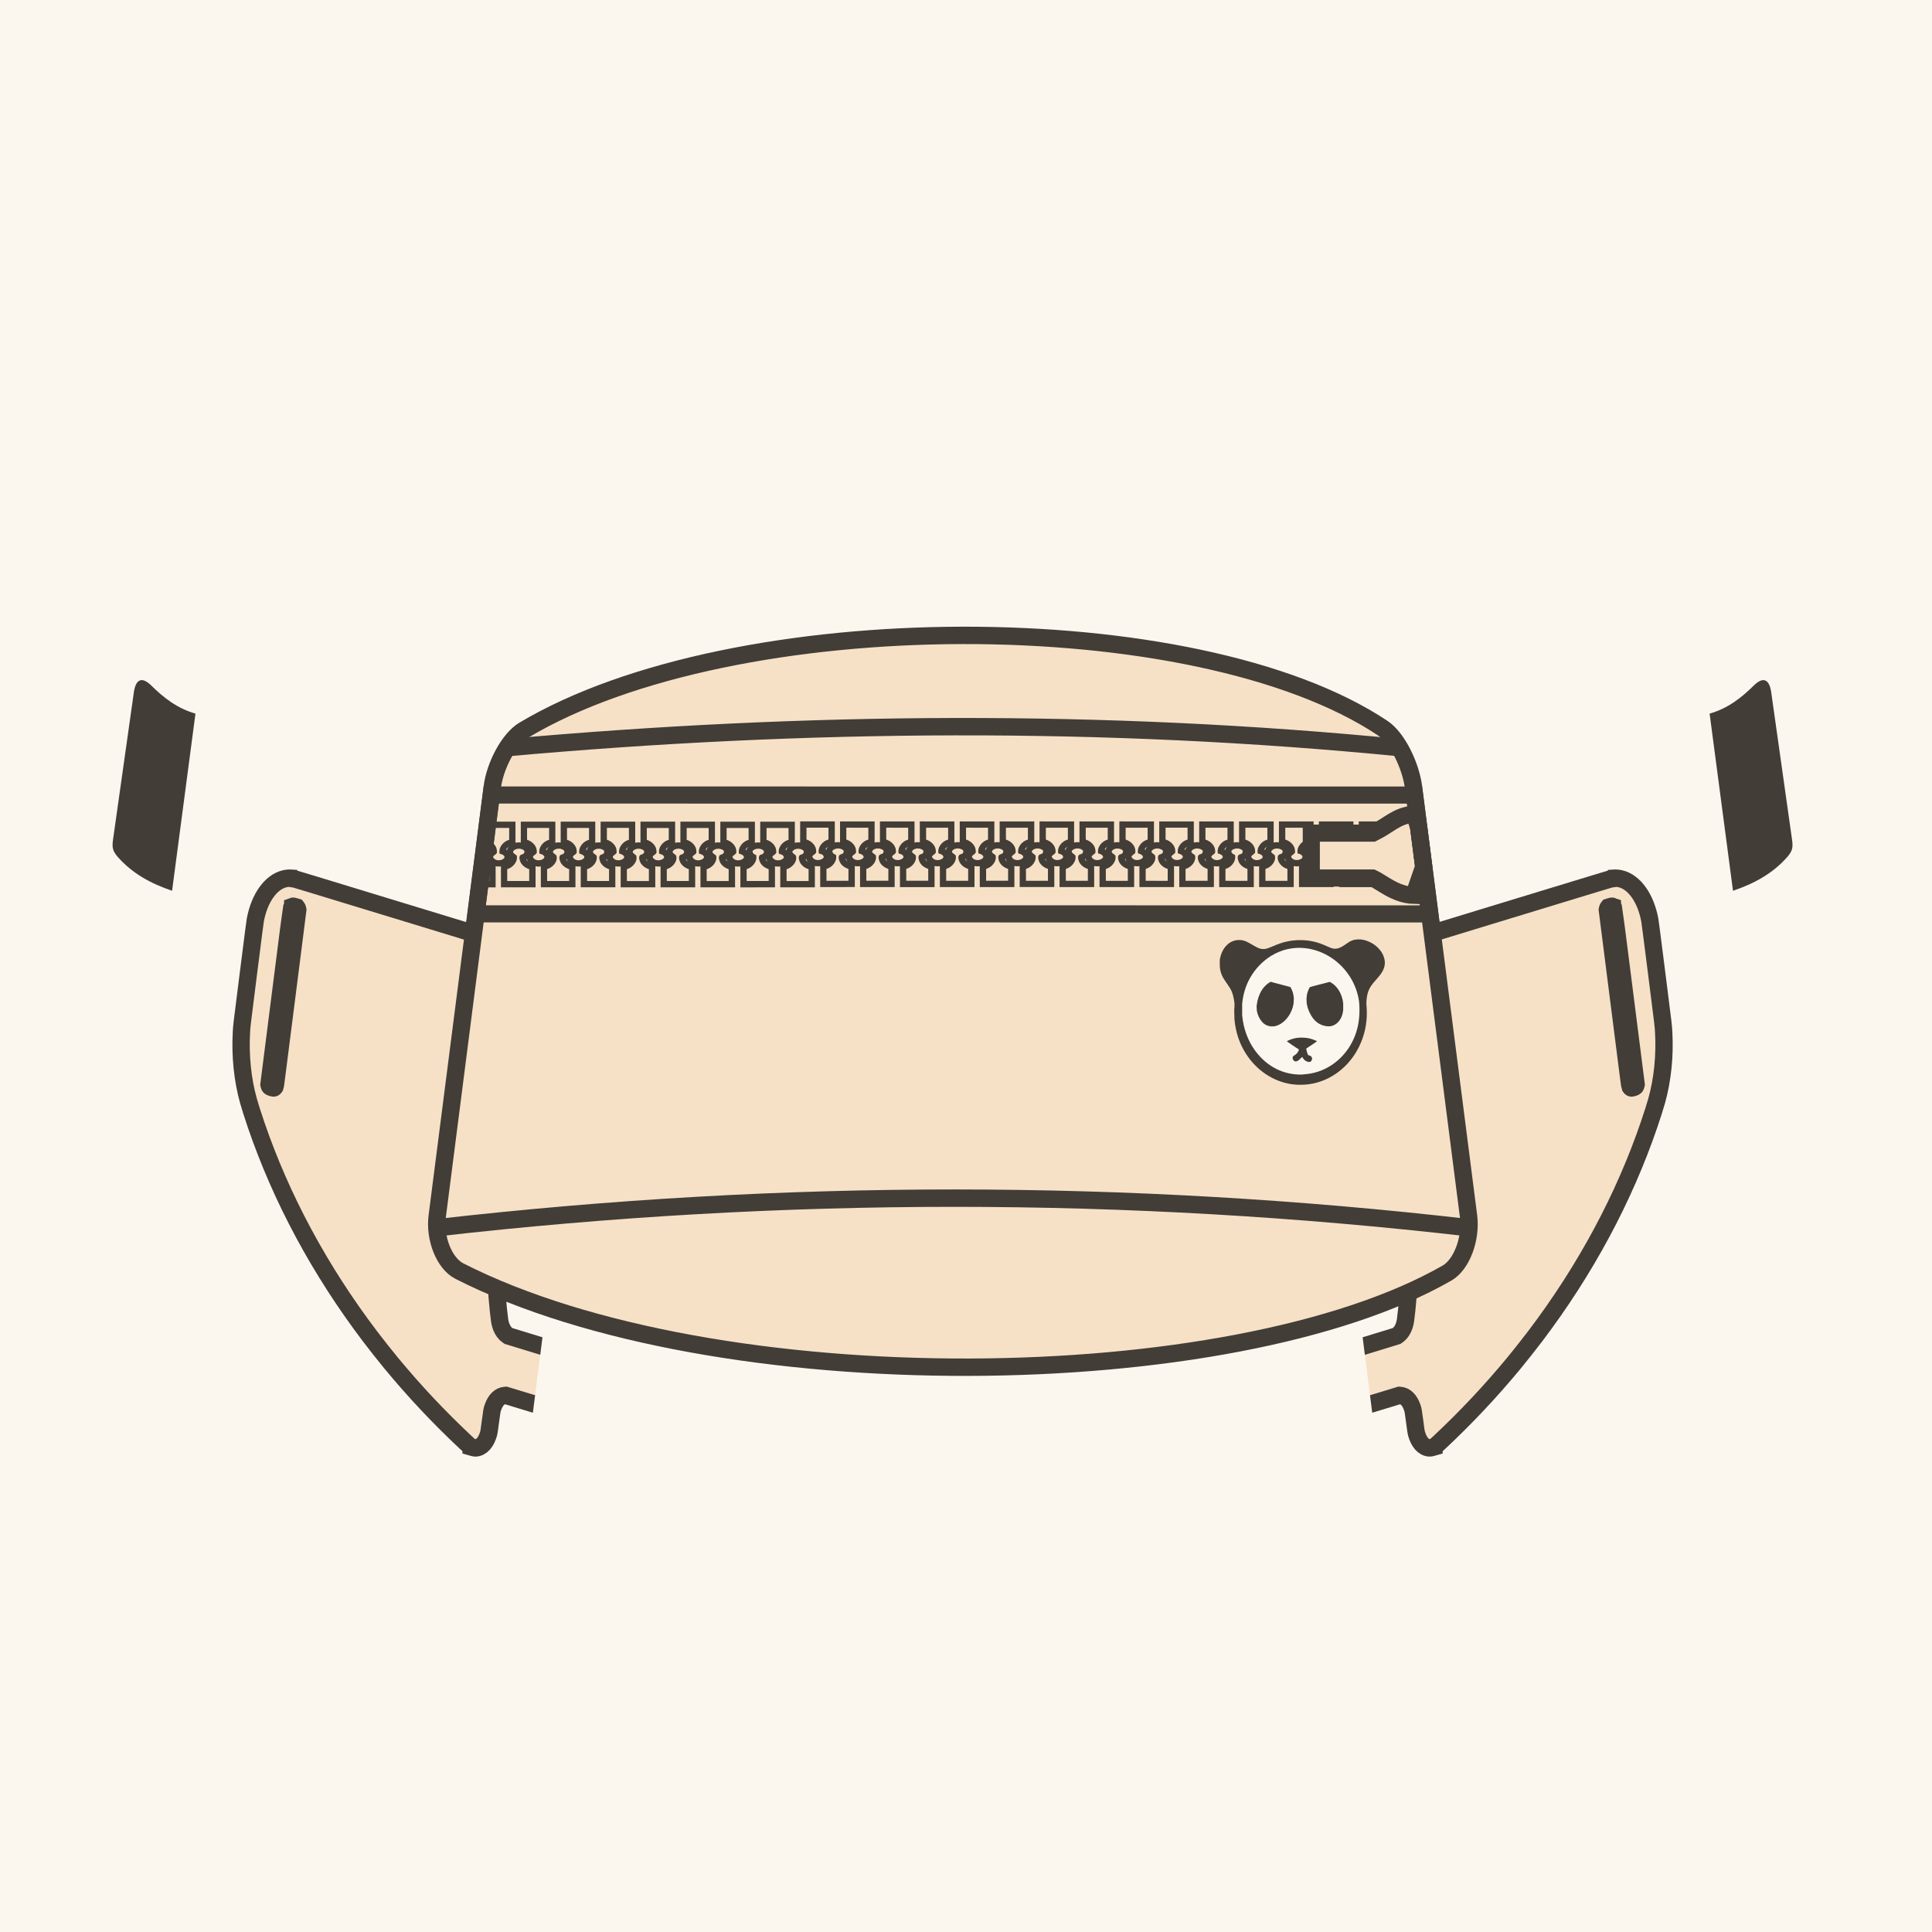 <svg xmlns="http://www.w3.org/2000/svg" id="svg5" version="1.1" viewBox="0 0 50.804 50.804" height="50.804mm" width="50.804mm">
  
  <defs id="defs2">
    
    <clipPath id="clipPath28215" clipPathUnits="userSpaceOnUse">
      <rect ry="1.88" y="1290.402" x="11951.774" height="333.587" width="335.052" id="rect28217" style="fill:none;stroke:#ff0000;stroke-width:0.381;stroke-linecap:round;stroke-dasharray:4.572, 4.572;stroke-opacity:0.403"></rect>
    </clipPath>
    <clipPath id="clipPath55431" clipPathUnits="userSpaceOnUse">
      <rect transform="scale(-1,1)" ry="1.88" y="1139.344" x="-12320.332" height="333.587" width="335.052" id="rect55433" style="fill:none;stroke:#ff0000;stroke-width:0.381;stroke-linecap:round;stroke-dasharray:4.572, 4.572;stroke-opacity:0.403"></rect>
    </clipPath>
    <clipPath id="clipPath12315" clipPathUnits="userSpaceOnUse">
      <path d="m 734.415,561.135 c -29.08,164.919 -58.163,329.837 -87.243,494.756 342.822,148.159 1123.453,140.117 1393.629,0 -29.08,-164.919 -58.159,-329.838 -87.239,-494.756 -231.05,-145.683 -945.116,-145.576 -1219.147,10e-4 z" style="font-variation-settings:normal;fill:#ffffff;fill-opacity:1;stroke:none;stroke-width:1.829;stroke-linecap:butt;stroke-linejoin:miter;stroke-miterlimit:4;stroke-dasharray:none;stroke-dashoffset:0;stroke-opacity:1;stop-color:#000000" id="path12317"></path>
    </clipPath>
    
    <clipPath id="clipPath7810" clipPathUnits="userSpaceOnUse">
      <path d="m -376.999,218.831 c -7.694,43.635 -15.389,87.269 -23.083,130.904 90.705,39.2 297.247,37.073 368.731,0 -7.694,-43.635 -15.388,-87.27 -23.082,-130.904 -61.132,-38.545 -250.062,-38.517 -322.566,0 z" style="font-variation-settings:normal;fill:none;fill-opacity:1;stroke:#000000;stroke-width:1.829;stroke-linecap:butt;stroke-linejoin:miter;stroke-miterlimit:4;stroke-dasharray:none;stroke-dashoffset:0;stroke-opacity:1;stop-color:#000000" id="path7812"></path>
    </clipPath>
    <clipPath id="clipPath28215-3" clipPathUnits="userSpaceOnUse">
      <rect ry="1.88" y="1290.402" x="11951.774" height="333.587" width="335.052" id="rect28217-6" style="fill:none;stroke:#ff0000;stroke-width:0.381;stroke-linecap:round;stroke-dasharray:4.572, 4.572;stroke-opacity:0.403"></rect>
    </clipPath>
    <clipPath id="clipPath47179" clipPathUnits="userSpaceOnUse">
      <rect ry="1.88" y="1290.402" x="11951.774" height="333.587" width="335.052" id="rect47177" style="fill:none;stroke:#ff0000;stroke-width:0.381;stroke-linecap:round;stroke-dasharray:4.572, 4.572;stroke-opacity:0.403"></rect>
    </clipPath>
  </defs>
  <g transform="translate(-1336.004,49.506)" id="layer1">
    <rect ry="0" y="-49.506" x="1336.004" height="50.804" width="50.804" id="rect28282" style="display:inline;fill:#fcf7ee;fill-opacity:1;stroke:none;stroke-width:1.016;stroke-linecap:round;stroke-miterlimit:4;stroke-dasharray:none;stroke-opacity:1"></rect>
    <g style="display:inline" clip-path="url(#clipPath28215-3)" transform="matrix(0.072,-0.022,0.015,0.118,490.015,81.091)" id="g28446">
      <g transform="translate(556.455,-98.289)" id="g28444">
        <path transform="matrix(-3.523,-0.67,-0.459,2.157,12448.07,1462.839)" d="m 259.146,67.955 c -0.276,-0.02 -0.477,-0.006 -0.711,0.045 -1.383,0.302 -2.533,1.889 -2.951,4.07 -0.036,0.192 -0.126,0.858 -0.705,5.318 -0.721,5.555 -0.67,5.14 -0.713,5.861 -0.136,2.309 0.1,4.678 0.672,6.758 0.147,0.536 0.434,1.444 0.756,2.393 2.497,7.357 6.329,14.514 11.305,21.109 0.58,0.769 1.537,1.985 2.107,2.678 2.322,2.82 4.702,5.366 7.369,7.885 0.387,0.366 0.438,0.407 0.586,0.492 v 0.004 c 0.014,0.004 0.101,0.035 0.193,0.059 0.129,0.036 0.187,0.048 0.254,0.045 0.585,-0.024 1.06,-0.547 1.309,-1.438 0.036,-0.125 0.041,-0.171 0.176,-1.162 0.157,-1.154 0.158,-1.152 0.262,-1.443 0.25,-0.703 0.677,-1.118 1.191,-1.154 l 0.084,-0.006 8.873,2.746 c 6.775,2.097 8.907,2.753 9.023,2.775 0.084,0.016 0.24,0.043 0.348,0.061 1.229,0.196 2.307,-0.022 2.984,-0.604 0.17,-0.146 0.376,-0.408 0.471,-0.604 0.046,-0.095 0.109,-0.273 0.135,-0.385 0.034,-0.14 0.059,-0.388 0.053,-0.539 -0.037,-1.107 -0.924,-2.324 -2.295,-3.146 -0.192,-0.115 -0.567,-0.316 -0.785,-0.422 -0.077,-0.037 -2.257,-0.721 -9.309,-2.916 l -9.207,-2.867 -0.088,-0.06 c -0.4,-0.275 -0.685,-0.802 -0.789,-1.461 -0.025,-0.155 -0.081,-0.628 -0.125,-1.057 -0.342,-3.327 -0.356,-6.66 -0.043,-10.021 0.127,-1.371 0.333,-2.883 0.578,-4.238 0.591,-3.266 1.538,-6.491 2.719,-9.26 0.116,-0.273 0.131,-0.304 0.225,-0.455 0.253,-0.409 0.586,-0.638 0.959,-0.662 l 0.086,-0.006 9.115,2.82 c 6.8,2.105 9.153,2.829 9.26,2.85 0.461,0.089 0.797,0.13 1.121,0.135 0.918,0.013 1.687,-0.219 2.213,-0.67 0.184,-0.157 0.378,-0.405 0.477,-0.607 0.094,-0.193 0.154,-0.411 0.178,-0.656 0.02,-0.205 0.015,-0.333 -0.019,-0.555 -0.162,-1.034 -1.019,-2.115 -2.27,-2.863 -0.146,-0.088 -0.518,-0.288 -0.682,-0.369 -0.046,-0.023 -0.159,-0.073 -0.252,-0.109 -0.109,-0.043 -3.31,-1.041 -8.971,-2.799 -6.122,-1.901 -8.824,-2.745 -8.881,-2.773 -0.165,-0.083 -0.312,-0.207 -0.443,-0.379 -0.29,-0.377 -0.471,-0.937 -0.498,-1.533 -0.01,-0.211 -0.002,-0.359 0.031,-0.682 0.035,-0.333 0.041,-0.51 0.025,-0.746 -0.022,-0.336 -0.088,-0.641 -0.199,-0.926 -0.176,-0.452 -0.419,-0.768 -0.723,-0.939 -0.08,-0.043 -1.326,-0.433 -12.23,-3.814 -11.48,-3.56 -12.148,-3.768 -12.248,-3.775 z m 0.07,2.785 c 0.033,-0.012 0.061,-0.008 0.215,0.039 l 0.176,0.055 0.041,0.053 c 0.033,0.043 0.043,0.069 0.055,0.135 l 0.014,0.082 -1.141,8.754 c -1.107,8.485 -1.142,8.757 -1.166,8.807 -0.029,0.066 -0.087,0.116 -0.137,0.121 h -0.004 c -0.059,0.005 -0.336,-0.086 -0.375,-0.123 -0.045,-0.043 -0.065,-0.086 -0.08,-0.164 l -0.014,-0.068 1.139,-8.738 c 0.843,-6.466 1.142,-8.755 1.156,-8.795 0.023,-0.072 0.074,-0.138 0.121,-0.156 z" style="fill:#f6e1c7;fill-opacity:1;stroke:#423d37;stroke-width:1.728;stroke-miterlimit:4;stroke-dasharray:none;stroke-opacity:1" id="path28440"></path>
        <g transform="matrix(0.265,0,0,0.265,11514.832,1138.817)" id="g28442"></g>
      </g>
    </g>
    <path id="path28448" d="m 1380.96,-30.741 c 0.481,-0.136 0.842,-0.421 1.169,-0.746 0.263,-0.251 0.397,-0.121 0.446,0.148 l 0.551,3.899 c 0.034,0.222 0.01,0.308 -0.112,0.456 -0.402,0.462 -0.903,0.719 -1.439,0.902 z" style="font-variation-settings:normal;display:inline;vector-effect:none;fill:#423d37;fill-opacity:1;stroke:none;stroke-width:0.381;stroke-linecap:butt;stroke-linejoin:miter;stroke-miterlimit:4;stroke-dasharray:none;stroke-dashoffset:0;stroke-opacity:1;-inkscape-stroke:none;stop-color:#000000"></path>
    <g style="display:inline" clip-path="url(#clipPath28215-3)" transform="matrix(-0.072,-0.022,-0.015,0.118,2232.09,81.091)" id="g28458">
      <g transform="translate(556.455,-98.289)" id="g28456">
        <path transform="matrix(-3.523,-0.67,-0.459,2.157,12448.07,1462.839)" d="m 259.146,67.955 c -0.276,-0.02 -0.477,-0.006 -0.711,0.045 -1.383,0.302 -2.533,1.889 -2.951,4.07 -0.036,0.192 -0.126,0.858 -0.705,5.318 -0.721,5.555 -0.67,5.14 -0.713,5.861 -0.136,2.309 0.1,4.678 0.672,6.758 0.147,0.536 0.434,1.444 0.756,2.393 2.497,7.357 6.329,14.514 11.305,21.109 0.58,0.769 1.537,1.985 2.107,2.678 2.322,2.82 4.702,5.366 7.369,7.885 0.387,0.366 0.438,0.407 0.586,0.492 v 0.004 c 0.014,0.004 0.101,0.035 0.193,0.059 0.129,0.036 0.187,0.048 0.254,0.045 0.585,-0.024 1.06,-0.547 1.309,-1.438 0.036,-0.125 0.041,-0.171 0.176,-1.162 0.157,-1.154 0.158,-1.152 0.262,-1.443 0.25,-0.703 0.677,-1.118 1.191,-1.154 l 0.084,-0.006 8.873,2.746 c 6.775,2.097 8.907,2.753 9.023,2.775 0.084,0.016 0.24,0.043 0.348,0.061 1.229,0.196 2.307,-0.022 2.984,-0.604 0.17,-0.146 0.376,-0.408 0.471,-0.604 0.046,-0.095 0.109,-0.273 0.135,-0.385 0.034,-0.14 0.059,-0.388 0.053,-0.539 -0.037,-1.107 -0.924,-2.324 -2.295,-3.146 -0.192,-0.115 -0.567,-0.316 -0.785,-0.422 -0.077,-0.037 -2.257,-0.721 -9.309,-2.916 l -9.207,-2.867 -0.088,-0.06 c -0.4,-0.275 -0.685,-0.802 -0.789,-1.461 -0.025,-0.155 -0.081,-0.628 -0.125,-1.057 -0.342,-3.327 -0.356,-6.66 -0.043,-10.021 0.127,-1.371 0.333,-2.883 0.578,-4.238 0.591,-3.266 1.538,-6.491 2.719,-9.26 0.116,-0.273 0.131,-0.304 0.225,-0.455 0.253,-0.409 0.586,-0.638 0.959,-0.662 l 0.086,-0.006 9.115,2.82 c 6.8,2.105 9.153,2.829 9.26,2.85 0.461,0.089 0.797,0.13 1.121,0.135 0.918,0.013 1.687,-0.219 2.213,-0.67 0.184,-0.157 0.378,-0.405 0.477,-0.607 0.094,-0.193 0.154,-0.411 0.178,-0.656 0.02,-0.205 0.015,-0.333 -0.019,-0.555 -0.162,-1.034 -1.019,-2.115 -2.27,-2.863 -0.146,-0.088 -0.518,-0.288 -0.682,-0.369 -0.046,-0.023 -0.159,-0.073 -0.252,-0.109 -0.109,-0.043 -3.31,-1.041 -8.971,-2.799 -6.122,-1.901 -8.824,-2.745 -8.881,-2.773 -0.165,-0.083 -0.312,-0.207 -0.443,-0.379 -0.29,-0.377 -0.471,-0.937 -0.498,-1.533 -0.01,-0.211 -0.002,-0.359 0.031,-0.682 0.035,-0.333 0.041,-0.51 0.025,-0.746 -0.022,-0.336 -0.088,-0.641 -0.199,-0.926 -0.176,-0.452 -0.419,-0.768 -0.723,-0.939 -0.08,-0.043 -1.326,-0.433 -12.23,-3.814 -11.48,-3.56 -12.148,-3.768 -12.248,-3.775 z m 0.07,2.785 c 0.033,-0.012 0.061,-0.008 0.215,0.039 l 0.176,0.055 0.041,0.053 c 0.033,0.043 0.043,0.069 0.055,0.135 l 0.014,0.082 -1.141,8.754 c -1.107,8.485 -1.142,8.757 -1.166,8.807 -0.029,0.066 -0.087,0.116 -0.137,0.121 h -0.004 c -0.059,0.005 -0.336,-0.086 -0.375,-0.123 -0.045,-0.043 -0.065,-0.086 -0.08,-0.164 l -0.014,-0.068 1.139,-8.738 c 0.843,-6.466 1.142,-8.755 1.156,-8.795 0.023,-0.072 0.074,-0.138 0.121,-0.156 z" style="fill:#f6e1c7;fill-opacity:1;stroke:#423d37;stroke-width:1.728;stroke-miterlimit:4;stroke-dasharray:none;stroke-opacity:1" id="path28452"></path>
        <g transform="matrix(0.265,0,0,0.265,11514.832,1138.817)" id="g28454"></g>
      </g>
    </g>
    <path id="path28460" d="m 1341.144,-30.741 c -0.481,-0.136 -0.842,-0.421 -1.169,-0.746 -0.263,-0.251 -0.397,-0.121 -0.446,0.148 l -0.551,3.899 c -0.034,0.222 -0.01,0.308 0.112,0.456 0.402,0.462 0.903,0.719 1.439,0.902 z" style="font-variation-settings:normal;display:inline;vector-effect:none;fill:#423d37;fill-opacity:1;stroke:none;stroke-width:0.381;stroke-linecap:butt;stroke-linejoin:miter;stroke-miterlimit:4;stroke-dasharray:none;stroke-dashoffset:0;stroke-opacity:1;-inkscape-stroke:none;stop-color:#000000"></path>
    <path d="m 1348.947,-28.799 c -0.482,3.759 -0.964,7.518 -1.446,11.277 -0.074,0.578 0.183,1.237 0.583,1.441 6.754,3.438 20.327,3.284 25.97,0.052 0.394,-0.226 0.641,-0.916 0.567,-1.494 -0.482,-3.759 -0.964,-7.518 -1.446,-11.277 -0.074,-0.578 -0.427,-1.303 -0.811,-1.559 -4.905,-3.271 -17.05,-3.251 -22.586,0.053 -0.391,0.234 -0.757,0.928 -0.831,1.506 z" style="font-variation-settings:normal;display:inline;fill:#f6e1c7;fill-opacity:1;stroke:#423d37;stroke-width:0.457;stroke-linecap:butt;stroke-linejoin:miter;stroke-miterlimit:4;stroke-dasharray:none;stroke-dashoffset:0;stroke-opacity:1;stop-color:#000000" id="path28464"></path>
    <path id="path28466" d="m 1349.341,-29.846 c 7.877,-0.707 15.703,-0.763 23.464,0" style="font-variation-settings:normal;display:inline;fill:none;fill-opacity:1;stroke:#423d37;stroke-width:0.457;stroke-linecap:butt;stroke-linejoin:miter;stroke-miterlimit:4;stroke-dasharray:none;stroke-dashoffset:0;stroke-opacity:1;stop-color:#000000"></path>
    <path id="path28468" d="m 1347.49,-17.221 c 9.143,-1.044 18.19,-1.032 27.143,0" style="font-variation-settings:normal;display:inline;fill:none;fill-opacity:1;stroke:#423d37;stroke-width:0.457;stroke-linecap:butt;stroke-linejoin:miter;stroke-miterlimit:4;stroke-dasharray:none;stroke-dashoffset:0;stroke-opacity:1;stop-color:#000000"></path>
    <g transform="translate(19.037,2.193)" style="display:inline" id="g36476">
      <ellipse ry="1.821" rx="1.665" cy="-25.098" cx="1351.156" id="path34208" style="opacity:1;fill:#fcf7ee;fill-opacity:1;stroke:none;stroke-width:1.25;stroke-linecap:round;stroke-linejoin:round;stroke-miterlimit:4;stroke-dasharray:none;stroke-opacity:1"></ellipse>
      <path id="path28470" d="m 1351.094,-23.173 c -0.112,-0.007 -0.195,-0.018 -0.285,-0.039 -0.43,-0.098 -0.811,-0.369 -1.067,-0.76 -0.177,-0.27 -0.28,-0.571 -0.313,-0.913 0,-0.063 -0.014,-0.27 0,-0.339 0,-0.043 0,-0.046 0,-0.097 -0.018,-0.131 -0.039,-0.224 -0.071,-0.301 -0.024,-0.059 -0.059,-0.118 -0.13,-0.218 -0.095,-0.136 -0.126,-0.191 -0.152,-0.273 -0.025,-0.079 -0.034,-0.138 -0.034,-0.233 10e-5,-0.058 0,-0.078 0,-0.11 0.023,-0.146 0.078,-0.272 0.162,-0.366 0.071,-0.079 0.158,-0.131 0.259,-0.151 0.041,-0.009 0.134,-0.009 0.172,-0.001 0.076,0.016 0.14,0.045 0.274,0.125 0.134,0.08 0.191,0.103 0.267,0.106 0.062,0.003 0.114,-0.011 0.229,-0.059 0.189,-0.081 0.273,-0.11 0.399,-0.138 0.12,-0.026 0.224,-0.038 0.352,-0.038 0.127,0 0.235,0.012 0.355,0.039 0.114,0.026 0.205,0.058 0.346,0.121 0.09,0.041 0.131,0.056 0.172,0.063 0.097,0.017 0.195,-0.019 0.341,-0.126 0.068,-0.049 0.103,-0.069 0.161,-0.09 0.048,-0.017 0.088,-0.024 0.145,-0.026 0.095,-0.003 0.175,0.013 0.272,0.053 0.107,0.045 0.189,0.099 0.264,0.178 0.082,0.085 0.133,0.175 0.157,0.275 0.027,0.107 0.014,0.208 -0.037,0.312 -0.034,0.069 -0.076,0.126 -0.175,0.238 -0.063,0.071 -0.095,0.109 -0.117,0.141 -0.089,0.123 -0.126,0.233 -0.142,0.434 0,0.043 0,0.054 -10e-5,0.086 0.015,0.138 0.015,0.296 0,0.435 -0.034,0.317 -0.14,0.615 -0.312,0.878 -0.129,0.196 -0.296,0.369 -0.485,0.499 -0.239,0.165 -0.506,0.263 -0.792,0.289 -0.042,0.004 -0.179,0.007 -0.214,0.005 z m 0.131,-0.273 c 0.284,-0.015 0.537,-0.098 0.766,-0.251 0.403,-0.269 0.666,-0.72 0.714,-1.222 0.015,-0.154 0.014,-0.31 0,-0.445 -0.065,-0.463 -0.328,-0.88 -0.719,-1.143 -0.21,-0.141 -0.448,-0.23 -0.689,-0.258 -0.316,-0.037 -0.627,0.032 -0.9,0.199 -0.227,0.139 -0.425,0.345 -0.558,0.582 -0.116,0.206 -0.185,0.433 -0.208,0.686 0,0.071 0,0.22 2e-4,0.293 0.031,0.351 0.15,0.676 0.344,0.939 0.158,0.213 0.342,0.37 0.564,0.48 0.176,0.087 0.375,0.136 0.575,0.143 0.055,0.002 0.066,0.002 0.117,-10e-4 z m 0.133,-0.332 c -0.024,-0.005 -0.064,-0.025 -0.083,-0.043 -0.02,-0.017 -0.044,-0.047 -0.054,-0.068 0,-0.008 -0.014,-0.015 -0.014,-0.015 -10e-4,0 -0.017,0.016 -0.037,0.036 -0.034,0.035 -0.061,0.056 -0.093,0.072 -0.021,0.01 -0.05,0.011 -0.069,6.88e-4 -0.035,-0.019 -0.058,-0.067 -0.048,-0.104 0,-0.017 0.021,-0.035 0.047,-0.05 0.055,-0.033 0.092,-0.077 0.113,-0.133 0,-0.012 0,-0.021 0,-0.023 0,-0.002 -0.014,-0.006 -0.014,-0.009 -0.017,-0.006 -0.299,-0.197 -0.299,-0.202 0,-0.008 0.086,-0.046 0.143,-0.063 0.09,-0.028 0.163,-0.037 0.272,-0.034 0.096,0.002 0.169,0.014 0.256,0.043 0.061,0.02 0.124,0.048 0.12,0.054 0,0.003 -0.129,0.089 -0.195,0.132 -0.018,0.012 -0.045,0.03 -0.058,0.039 -0.014,0.01 -0.025,0.019 -0.03,0.022 v 0.005 l 0.014,0.057 c 0.02,0.088 0.034,0.113 0.068,0.118 0.03,0.004 0.051,0.021 0.063,0.048 0.014,0.02 0.014,0.049 0,0.07 0,0.018 -0.023,0.04 -0.038,0.047 -0.014,0.006 -0.044,0.007 -0.069,9.23e-4 z m -1,-0.935 c -0.028,-0.005 -0.073,-0.019 -0.097,-0.032 -0.078,-0.04 -0.144,-0.113 -0.193,-0.215 -0.025,-0.053 -0.039,-0.098 -0.051,-0.158 0,-0.034 -0.014,-0.128 0,-0.169 0.014,-0.124 0.065,-0.275 0.13,-0.375 0.056,-0.087 0.131,-0.162 0.208,-0.206 l 0.025,-0.015 0.017,0.006 c 0.014,0.003 0.123,0.033 0.253,0.067 0.13,0.034 0.239,0.062 0.243,0.064 0.014,0.004 0.04,0.062 0.059,0.113 0.014,0.031 0.025,0.088 0.031,0.128 0.014,0.05 0,0.14 0,0.192 -0.044,0.289 -0.249,0.542 -0.484,0.597 -0.032,0.008 -0.102,0.01 -0.136,0.004 z m 1.486,-0.002 c -0.189,-0.026 -0.333,-0.14 -0.43,-0.338 -0.044,-0.088 -0.072,-0.175 -0.085,-0.261 0,-0.04 -0.014,-0.135 0,-0.176 0,-0.046 0.014,-0.094 0.028,-0.136 0.014,-0.037 0.044,-0.108 0.054,-0.115 0,-0.003 0.119,-0.034 0.265,-0.072 l 0.26,-0.067 0.021,0.012 c 0.179,0.099 0.303,0.307 0.331,0.551 0,0.045 0,0.131 0,0.171 -0.015,0.146 -0.063,0.255 -0.145,0.335 -0.048,0.047 -0.097,0.075 -0.162,0.092 -0.023,0.006 -0.035,0.007 -0.071,0.008 -0.024,5.68e-4 -0.052,-3.19e-4 -0.062,-0.002 z" style="fill:#423d37;fill-opacity:1;stroke-width:0.035"></path>
    </g>
    <path d="m 1370.519,-27.905 c -0.295,-8.7e-5 -0.589,-6e-5 -0.884,-2.19e-4 8e-4,0.201 -1e-4,0.403 2e-4,0.604 0.092,0.023 0.214,0.046 0.249,0.147 -0.13,0.083 -0.124,0.298 0.015,0.37 0.171,0.118 0.47,0.061 0.524,-0.159 0.014,-0.092 -0.044,-0.185 -0.123,-0.229 0.048,-0.087 0.156,-0.108 0.246,-0.13 -10e-5,-0.201 10e-5,-0.403 0,-0.604 -0.01,1.1e-5 -0.018,2.2e-5 -0.026,3.3e-5 z m -0.139,0.477 c -0.155,0.043 -0.289,0.199 -0.252,0.366 0.057,0.005 0.175,0.062 0.109,0.127 -0.079,0.069 -0.25,0.064 -0.282,-0.048 0.026,-0.055 0.122,-0.068 0.102,-0.146 0,-0.144 -0.123,-0.26 -0.255,-0.3 10e-5,-0.104 2e-4,-0.208 2e-4,-0.312 0.193,4.3e-5 0.386,8.7e-5 0.579,1.29e-4 -10e-5,0.104 -10e-5,0.208 -10e-5,0.312 z" style="display:inline;fill:#423d37;fill-opacity:1;fill-rule:nonzero;stroke:none;stroke-width:0.45;stroke-miterlimit:4;stroke-dasharray:none" id="path28472"></path>
    <path d="m 1369.47,-27.905 c -0.295,-8.8e-5 -0.589,-6e-5 -0.884,-2.2e-4 9e-4,0.201 -2e-4,0.402 4e-4,0.604 0.091,0.024 0.215,0.046 0.249,0.148 -0.13,0.083 -0.124,0.299 0.015,0.37 0.171,0.118 0.471,0.061 0.523,-0.16 0.014,-0.092 -0.044,-0.184 -0.123,-0.228 0.049,-0.087 0.156,-0.108 0.246,-0.13 -10e-5,-0.201 10e-5,-0.403 0,-0.604 -0.01,1.1e-5 -0.018,2.2e-5 -0.026,3.3e-5 z m -0.139,0.477 c -0.155,0.043 -0.289,0.199 -0.252,0.366 0.053,0.009 0.162,0.05 0.118,0.119 -0.077,0.079 -0.256,0.077 -0.291,-0.04 0.028,-0.054 0.122,-0.068 0.102,-0.146 0,-0.144 -0.123,-0.26 -0.255,-0.299 0,-0.104 -10e-5,-0.208 -10e-5,-0.312 0.193,1.19e-4 0.386,2.37e-4 0.578,3.55e-4 0,0.104 0,0.208 0,0.311 z" style="display:inline;fill:#423d37;fill-opacity:1;fill-rule:nonzero;stroke:none;stroke-width:0.45;stroke-miterlimit:4;stroke-dasharray:none" id="path28474"></path>
    <path d="m 1348.921,-28.6 c -0.134,1.042 -0.267,2.084 -0.4,3.125 l 25.081,0.001 c -0.134,-1.042 -0.267,-2.083 -0.401,-3.125 l -21.299,-0.001 z" style="font-variation-settings:normal;display:inline;fill:none;fill-opacity:1;stroke:#423d37;stroke-width:0.45;stroke-linecap:butt;stroke-linejoin:miter;stroke-miterlimit:4;stroke-dasharray:none;stroke-dashoffset:0;stroke-opacity:1;stop-color:#000000" id="path28476"></path>
    <path d="m 1348.757,-27.321 c -0.01,0.06 -0.016,0.12 -0.023,0.18 0.02,0.025 0.013,0.06 -0.01,0.083 -0.012,0.097 -0.025,0.193 -0.037,0.29 0.048,0.056 0.115,0.095 0.184,0.117 10e-5,0.104 0,0.209 0,0.313 -0.08,-1.8e-5 -0.16,1.7e-5 -0.239,0 -0.01,0.055 -0.015,0.111 -0.022,0.166 0.142,2.3e-5 0.285,3.6e-5 0.427,0 v -0.604 c -0.087,-0.023 -0.2,-0.043 -0.243,-0.129 0.137,-0.068 0.169,-0.284 0.034,-0.372 -0.021,-0.017 -0.045,-0.032 -0.07,-0.043 z" style="display:inline;fill:#423d37;fill-opacity:1;fill-rule:nonzero;stroke:none;stroke-width:0.45;stroke-miterlimit:4;stroke-dasharray:none" id="path28478"></path>
    <path d="m 1349.533,-27.9 c -0.295,1.2e-5 -0.589,1.64e-4 -0.884,8.8e-5 10e-4,0.201 0,0.402 6e-4,0.603 0.092,0.025 0.212,0.044 0.249,0.148 -0.131,0.083 -0.124,0.299 0.015,0.37 0.171,0.117 0.47,0.061 0.523,-0.159 0.015,-0.093 -0.044,-0.185 -0.123,-0.229 0.048,-0.087 0.156,-0.108 0.245,-0.129 -10e-5,-0.201 0,-0.403 -10e-5,-0.604 -0.01,1.2e-5 -0.018,2.2e-5 -0.027,3.4e-5 z m -0.139,0.477 c -0.155,0.043 -0.289,0.2 -0.252,0.367 0.054,0.007 0.161,0.049 0.118,0.118 -0.077,0.079 -0.255,0.077 -0.291,-0.039 0.027,-0.055 0.122,-0.068 0.102,-0.146 0,-0.144 -0.124,-0.26 -0.255,-0.3 0,-0.104 10e-5,-0.208 10e-5,-0.312 0.193,4.3e-5 0.386,8.6e-5 0.578,1.29e-4 -10e-5,0.104 -10e-5,0.207 -2e-4,0.311 z" style="display:inline;fill:#423d37;fill-opacity:1;fill-rule:nonzero;stroke:none;stroke-width:0.45;stroke-miterlimit:4;stroke-dasharray:none" id="path28480"></path>
    <path d="m 1350.582,-27.9 c -0.294,-2.6e-5 -0.589,-3.81e-4 -0.883,-1.99e-4 -7e-4,0.201 -3e-4,0.402 -2e-4,0.604 0.092,0.024 0.214,0.046 0.249,0.148 -0.13,0.083 -0.124,0.298 0.015,0.37 0.171,0.117 0.469,0.062 0.523,-0.157 0.015,-0.093 -0.043,-0.186 -0.123,-0.23 0.048,-0.087 0.156,-0.108 0.245,-0.13 -10e-5,-0.201 0,-0.402 -10e-5,-0.604 -0.01,1.1e-5 -0.018,2.2e-5 -0.026,3.3e-5 z m -0.139,0.477 c -0.155,0.042 -0.29,0.199 -0.252,0.366 0.059,0.003 0.179,0.068 0.104,0.131 -0.08,0.065 -0.245,0.059 -0.278,-0.051 0.027,-0.054 0.122,-0.068 0.102,-0.146 0,-0.144 -0.123,-0.26 -0.255,-0.3 -1e-4,-0.104 -1e-4,-0.208 -1e-4,-0.312 0.193,-3.1e-5 0.386,-6.3e-5 0.579,-9.5e-5 0,0.104 10e-5,0.208 2e-4,0.312 z" style="display:inline;fill:#423d37;fill-opacity:1;fill-rule:nonzero;stroke:none;stroke-width:0.45;stroke-miterlimit:4;stroke-dasharray:none" id="path28482"></path>
    <path d="m 1349.771,-27.335 c -0.165,-0.059 -0.399,0.01 -0.439,0.198 -0.019,0.087 0.039,0.163 0.093,0.219 -0.041,0.096 -0.157,0.118 -0.248,0.141 -10e-5,0.201 10e-5,0.402 2e-4,0.604 0.303,-1.94e-4 0.607,-2.34e-4 0.91,-4.28e-4 -10e-5,-0.201 -10e-5,-0.403 -3e-4,-0.604 -0.088,-0.021 -0.199,-0.043 -0.243,-0.129 0.136,-0.068 0.169,-0.282 0.036,-0.371 -0.032,-0.026 -0.069,-0.045 -0.107,-0.058 z m -0.013,0.175 c 0.071,0.032 0.03,0.12 -0.035,0.123 -0.091,0.025 -0.059,0.14 -0.031,0.204 0.045,0.09 0.134,0.152 0.228,0.182 10e-5,0.104 2e-4,0.208 2e-4,0.312 -0.193,5.9e-5 -0.386,1.18e-4 -0.578,1.77e-4 -10e-5,-0.104 -3e-4,-0.208 -4e-4,-0.312 0.149,-0.043 0.282,-0.191 0.252,-0.353 -0.029,-0.043 -0.133,-0.068 -0.085,-0.131 0.061,-0.064 0.176,-0.069 0.25,-0.025 z" style="display:inline;fill:#423d37;fill-opacity:1;fill-rule:nonzero;stroke:none;stroke-width:0.45;stroke-miterlimit:4;stroke-dasharray:none" id="path28484"></path>
    <path d="m 1350.821,-27.335 c -0.165,-0.058 -0.399,0.01 -0.44,0.198 -0.02,0.087 0.041,0.165 0.093,0.219 -0.041,0.096 -0.157,0.118 -0.248,0.141 -2e-4,0.201 0,0.402 10e-5,0.603 0.303,-7.6e-5 0.607,9.9e-5 0.91,2.3e-5 -10e-5,-0.201 10e-5,-0.403 0,-0.604 -0.087,-0.021 -0.2,-0.043 -0.243,-0.129 0.138,-0.069 0.168,-0.285 0.033,-0.373 -0.031,-0.025 -0.067,-0.043 -0.105,-0.056 z m -0.013,0.175 c 0.071,0.032 0.031,0.121 -0.035,0.123 -0.091,0.024 -0.058,0.141 -0.031,0.203 0.045,0.09 0.134,0.152 0.228,0.182 10e-5,0.104 10e-5,0.208 2e-4,0.312 -0.193,3.2e-5 -0.386,6.5e-5 -0.579,9.6e-5 -10e-5,-0.104 -10e-5,-0.208 -2e-4,-0.312 0.149,-0.042 0.293,-0.2 0.245,-0.36 -0.033,-0.038 -0.135,-0.075 -0.071,-0.132 0.063,-0.056 0.171,-0.06 0.242,-0.017 z" style="display:inline;fill:#423d37;fill-opacity:1;fill-rule:nonzero;stroke:none;stroke-width:0.45;stroke-miterlimit:4;stroke-dasharray:none" id="path28486"></path>
    <path d="m 1351.631,-27.9 c -0.294,4.7e-5 -0.589,-2.17e-4 -0.883,2.6e-5 -7e-4,0.201 -10e-5,0.402 0,0.603 0.092,0.024 0.214,0.046 0.249,0.148 -0.13,0.083 -0.124,0.299 0.015,0.37 0.171,0.117 0.468,0.062 0.523,-0.157 0.015,-0.093 -0.043,-0.186 -0.123,-0.231 0.048,-0.087 0.156,-0.108 0.245,-0.13 0,-0.201 10e-5,-0.403 0,-0.604 -0.01,1.1e-5 -0.018,2.2e-5 -0.027,3.3e-5 z m -0.139,0.477 c -0.155,0.043 -0.289,0.199 -0.252,0.366 0.056,0.006 0.174,0.061 0.11,0.127 -0.079,0.07 -0.25,0.066 -0.283,-0.048 0.027,-0.055 0.122,-0.068 0.102,-0.146 0,-0.144 -0.124,-0.26 -0.255,-0.299 0,-0.104 0,-0.208 0,-0.312 0.193,1.45e-4 0.386,2.9e-4 0.579,4.36e-4 0,0.104 -1e-4,0.207 -1e-4,0.311 z" style="display:inline;fill:#423d37;fill-opacity:1;fill-rule:nonzero;stroke:none;stroke-width:0.45;stroke-miterlimit:4;stroke-dasharray:none" id="path28488"></path>
    <path d="m 1352.681,-27.9 c -0.294,4.8e-5 -0.589,-2.17e-4 -0.883,2.6e-5 -7e-4,0.201 -2e-4,0.402 -2e-4,0.603 0.091,0.024 0.215,0.046 0.249,0.148 -0.13,0.083 -0.124,0.298 0.015,0.37 0.169,0.116 0.459,0.065 0.522,-0.148 0.021,-0.095 -0.039,-0.194 -0.121,-0.239 0.048,-0.087 0.156,-0.108 0.245,-0.13 -10e-5,-0.201 0,-0.403 0,-0.604 -0.01,1.2e-5 -0.018,2.2e-5 -0.026,3.3e-5 z m -0.139,0.477 c -0.155,0.042 -0.289,0.199 -0.253,0.366 0.057,0.005 0.175,0.062 0.108,0.128 -0.079,0.069 -0.249,0.064 -0.281,-0.049 0.027,-0.055 0.122,-0.068 0.102,-0.146 0,-0.144 -0.124,-0.26 -0.255,-0.3 -1e-4,-0.104 -1e-4,-0.208 -2e-4,-0.312 0.193,-3.2e-5 0.386,-6.3e-5 0.579,-9.5e-5 10e-5,0.104 2e-4,0.208 2e-4,0.312 z" style="display:inline;fill:#423d37;fill-opacity:1;fill-rule:nonzero;stroke:none;stroke-width:0.45;stroke-miterlimit:4;stroke-dasharray:none" id="path28490"></path>
    <path d="m 1351.875,-27.333 c -0.166,-0.062 -0.404,0.006 -0.445,0.196 -0.02,0.087 0.042,0.166 0.093,0.219 -0.041,0.096 -0.158,0.118 -0.248,0.141 -2e-4,0.201 0,0.402 0,0.603 0.303,-7.5e-5 0.607,9.9e-5 0.91,2.3e-5 -10e-5,-0.201 0,-0.402 -10e-5,-0.603 -0.087,-0.024 -0.199,-0.043 -0.244,-0.13 0.134,-0.068 0.17,-0.274 0.041,-0.366 -0.032,-0.027 -0.068,-0.047 -0.107,-0.061 z m -0.018,0.173 c 0.071,0.032 0.029,0.122 -0.037,0.124 -0.089,0.026 -0.055,0.14 -0.029,0.203 0.045,0.09 0.134,0.153 0.229,0.182 0,0.104 0,0.208 -10e-5,0.312 -0.193,-4.3e-5 -0.386,-8.6e-5 -0.578,-1.3e-4 0,-0.104 0,-0.208 0,-0.311 0.149,-0.043 0.282,-0.19 0.252,-0.353 -0.031,-0.044 -0.144,-0.077 -0.077,-0.139 0.063,-0.056 0.171,-0.06 0.242,-0.017 z" style="display:inline;fill:#423d37;fill-opacity:1;fill-rule:nonzero;stroke:none;stroke-width:0.45;stroke-miterlimit:4;stroke-dasharray:none" id="path28492"></path>
    <path d="m 1352.919,-27.335 c -0.165,-0.058 -0.399,0.01 -0.439,0.198 -0.02,0.087 0.039,0.163 0.093,0.22 -0.042,0.095 -0.157,0.118 -0.248,0.14 10e-5,0.201 -10e-5,0.403 0,0.604 0.303,-1.35e-4 0.607,-6.7e-5 0.91,-2.02e-4 -10e-5,-0.201 0,-0.403 -10e-5,-0.604 -0.088,-0.021 -0.199,-0.043 -0.243,-0.129 0.137,-0.068 0.169,-0.282 0.036,-0.371 -0.032,-0.026 -0.069,-0.045 -0.107,-0.058 z m -0.013,0.175 c 0.073,0.033 0.028,0.122 -0.038,0.124 -0.088,0.026 -0.055,0.14 -0.029,0.203 0.045,0.09 0.134,0.152 0.228,0.182 0,0.104 0,0.208 0,0.313 -0.193,-4.4e-5 -0.386,-8.7e-5 -0.578,-1.3e-4 0,-0.104 -10e-5,-0.208 -2e-4,-0.312 0.149,-0.042 0.293,-0.2 0.245,-0.36 -0.032,-0.038 -0.134,-0.073 -0.072,-0.131 0.062,-0.057 0.173,-0.061 0.243,-0.018 z" style="display:inline;fill:#423d37;fill-opacity:1;fill-rule:nonzero;stroke:none;stroke-width:0.45;stroke-miterlimit:4;stroke-dasharray:none" id="path28494"></path>
    <path d="m 1353.73,-27.9 c -0.294,-6.1e-5 -0.589,0 -0.884,-1.38e-4 10e-4,0.201 -10e-5,0.402 5e-4,0.603 0.091,0.024 0.214,0.046 0.249,0.148 -0.131,0.083 -0.124,0.298 0.015,0.37 0.171,0.118 0.471,0.061 0.524,-0.159 0.014,-0.092 -0.044,-0.185 -0.123,-0.229 0.049,-0.087 0.157,-0.108 0.246,-0.13 -10e-5,-0.201 -10e-5,-0.403 -3e-4,-0.604 -0.01,1.2e-5 -0.018,2.2e-5 -0.026,3.3e-5 z m -0.139,0.477 c -0.155,0.042 -0.289,0.199 -0.252,0.366 0.056,0.009 0.172,0.059 0.111,0.126 -0.079,0.072 -0.25,0.068 -0.285,-0.045 0.026,-0.056 0.122,-0.068 0.102,-0.146 0,-0.144 -0.124,-0.26 -0.255,-0.3 0,-0.104 0,-0.208 10e-5,-0.312 0.193,4.3e-5 0.386,8.6e-5 0.578,1.29e-4 0,0.104 0,0.208 0,0.312 z" style="display:inline;fill:#423d37;fill-opacity:1;fill-rule:nonzero;stroke:none;stroke-width:0.45;stroke-miterlimit:4;stroke-dasharray:none" id="path28496"></path>
    <path d="m 1354.779,-27.9 c -0.294,1.21e-4 -0.589,-5.3e-5 -0.883,2.51e-4 -2e-4,0.201 -3e-4,0.402 -2e-4,0.603 0.092,0.024 0.215,0.046 0.249,0.148 -0.13,0.083 -0.123,0.298 0.015,0.37 0.171,0.117 0.468,0.062 0.523,-0.157 0.015,-0.093 -0.043,-0.186 -0.123,-0.231 0.049,-0.087 0.156,-0.108 0.245,-0.129 10e-5,-0.201 0,-0.403 -10e-5,-0.604 -0.01,1.2e-5 -0.018,2.2e-5 -0.026,3.3e-5 z m -0.139,0.477 c -0.155,0.043 -0.29,0.2 -0.252,0.367 0.056,0.005 0.174,0.06 0.109,0.126 -0.079,0.071 -0.249,0.066 -0.283,-0.047 0.027,-0.055 0.122,-0.068 0.102,-0.145 0,-0.144 -0.124,-0.26 -0.255,-0.3 0,-0.104 10e-5,-0.208 10e-5,-0.312 0.193,4.3e-5 0.386,8.6e-5 0.578,1.3e-4 0,0.104 -10e-5,0.207 -10e-5,0.311 z" style="display:inline;fill:#423d37;fill-opacity:1;fill-rule:nonzero;stroke:none;stroke-width:0.45;stroke-miterlimit:4;stroke-dasharray:none" id="path28498"></path>
    <path d="m 1353.974,-27.333 c -0.166,-0.061 -0.404,0.006 -0.445,0.196 -0.02,0.087 0.039,0.163 0.093,0.219 -0.042,0.096 -0.158,0.118 -0.248,0.142 -2e-4,0.201 2e-4,0.402 3e-4,0.603 0.303,-7.6e-5 0.607,9.9e-5 0.91,2.3e-5 -10e-5,-0.201 -3e-4,-0.402 -3e-4,-0.603 -0.087,-0.024 -0.199,-0.043 -0.244,-0.129 0.134,-0.067 0.17,-0.275 0.041,-0.366 -0.032,-0.027 -0.068,-0.047 -0.107,-0.061 z m -0.018,0.173 c 0.072,0.033 0.028,0.122 -0.038,0.124 -0.089,0.026 -0.056,0.14 -0.029,0.203 0.045,0.09 0.134,0.152 0.228,0.182 10e-5,0.104 2e-4,0.208 2e-4,0.312 -0.193,4e-6 -0.386,8e-6 -0.579,1.3e-5 0,-0.104 0,-0.208 0,-0.312 0.149,-0.042 0.293,-0.2 0.245,-0.36 -0.032,-0.039 -0.136,-0.073 -0.071,-0.132 0.062,-0.057 0.172,-0.06 0.242,-0.017 z" style="display:inline;fill:#423d37;fill-opacity:1;fill-rule:nonzero;stroke:none;stroke-width:0.45;stroke-miterlimit:4;stroke-dasharray:none" id="path28500"></path>
    <path d="m 1355.017,-27.335 c -0.165,-0.059 -0.399,0.01 -0.439,0.198 -0.02,0.088 0.04,0.162 0.093,0.219 -0.043,0.095 -0.157,0.118 -0.248,0.141 2e-4,0.201 2e-4,0.402 4e-4,0.604 0.303,-1.35e-4 0.607,-6.8e-5 0.91,-2.02e-4 -2e-4,-0.201 -4e-4,-0.403 -6e-4,-0.604 -0.087,-0.021 -0.2,-0.044 -0.243,-0.129 0.138,-0.069 0.168,-0.285 0.032,-0.373 -0.031,-0.025 -0.067,-0.043 -0.105,-0.056 z m -0.013,0.175 c 0.071,0.032 0.029,0.122 -0.038,0.124 -0.089,0.026 -0.055,0.14 -0.029,0.203 0.045,0.09 0.134,0.153 0.228,0.182 0,0.104 0,0.208 0,0.313 -0.193,-4.2e-5 -0.386,-8.6e-5 -0.578,-1.29e-4 -10e-5,-0.104 -2e-4,-0.208 -3e-4,-0.311 0.149,-0.043 0.283,-0.191 0.251,-0.354 -0.03,-0.042 -0.138,-0.072 -0.081,-0.135 0.063,-0.059 0.173,-0.064 0.246,-0.021 z" style="display:inline;fill:#423d37;fill-opacity:1;fill-rule:nonzero;stroke:none;stroke-width:0.45;stroke-miterlimit:4;stroke-dasharray:none" id="path28502"></path>
    <path d="m 1355.829,-27.899 c -0.294,4.7e-5 -0.589,-2.17e-4 -0.883,2.6e-5 -10e-5,0.201 -2e-4,0.402 0,0.603 0.092,0.024 0.212,0.044 0.249,0.148 -0.13,0.082 -0.124,0.298 0.014,0.37 0.169,0.115 0.46,0.065 0.522,-0.148 0.022,-0.096 -0.039,-0.193 -0.121,-0.24 0.048,-0.087 0.156,-0.108 0.245,-0.129 10e-5,-0.201 0,-0.403 0,-0.604 -0.01,1.2e-5 -0.018,2.3e-5 -0.026,3.4e-5 z m -0.139,0.477 c -0.155,0.042 -0.29,0.2 -0.252,0.367 0.057,0.004 0.174,0.061 0.109,0.126 -0.079,0.07 -0.249,0.065 -0.283,-0.047 0.027,-0.055 0.122,-0.068 0.102,-0.146 0,-0.144 -0.124,-0.26 -0.255,-0.3 0,-0.104 0,-0.208 0,-0.312 0.193,-5.9e-5 0.386,-1.18e-4 0.578,-1.77e-4 10e-5,0.104 2e-4,0.208 2e-4,0.312 z" style="display:inline;fill:#423d37;fill-opacity:1;fill-rule:nonzero;stroke:none;stroke-width:0.45;stroke-miterlimit:4;stroke-dasharray:none" id="path28504"></path>
    <path d="m 1356.878,-27.899 c -0.294,1.2e-4 -0.589,-5.3e-5 -0.883,2.51e-4 -2e-4,0.201 -4e-4,0.402 -2e-4,0.603 0.091,0.024 0.213,0.044 0.249,0.148 -0.13,0.083 -0.124,0.298 0.015,0.37 0.17,0.116 0.462,0.063 0.521,-0.151 0.02,-0.094 -0.04,-0.192 -0.121,-0.237 0.048,-0.087 0.156,-0.108 0.246,-0.13 -1e-4,-0.201 10e-5,-0.403 0,-0.604 -0.01,1.2e-5 -0.018,2.2e-5 -0.026,3.3e-5 z m -0.139,0.477 c -0.155,0.043 -0.289,0.199 -0.252,0.366 0.056,0.009 0.172,0.059 0.111,0.126 -0.079,0.071 -0.251,0.067 -0.284,-0.047 0.027,-0.054 0.122,-0.068 0.102,-0.146 0,-0.144 -0.124,-0.26 -0.255,-0.299 10e-5,-0.104 10e-5,-0.208 2e-4,-0.312 0.193,1.6e-5 0.385,3.1e-5 0.578,4.8e-5 0,0.104 0,0.208 0,0.311 z" style="display:inline;fill:#423d37;fill-opacity:1;fill-rule:nonzero;stroke:none;stroke-width:0.45;stroke-miterlimit:4;stroke-dasharray:none" id="path28506"></path>
    <path d="m 1356.068,-27.334 c -0.166,-0.059 -0.4,0.01 -0.44,0.198 -0.019,0.087 0.039,0.162 0.093,0.219 -0.041,0.096 -0.157,0.119 -0.248,0.141 10e-5,0.201 0,0.403 10e-5,0.604 0.303,-1.35e-4 0.607,-6.7e-5 0.91,-2.02e-4 -10e-5,-0.201 -10e-5,-0.403 -2e-4,-0.604 -0.088,-0.021 -0.2,-0.043 -0.243,-0.129 0.137,-0.068 0.169,-0.283 0.034,-0.371 -0.031,-0.025 -0.067,-0.044 -0.105,-0.057 z m -0.013,0.175 c 0.073,0.034 0.027,0.122 -0.039,0.124 -0.088,0.027 -0.054,0.14 -0.027,0.202 0.044,0.09 0.134,0.152 0.228,0.182 0,0.104 -10e-5,0.208 -10e-5,0.312 -0.193,-4.3e-5 -0.386,-8.7e-5 -0.579,-1.3e-4 10e-5,-0.104 10e-5,-0.208 10e-5,-0.312 0.156,-0.044 0.29,-0.205 0.25,-0.373 -0.06,-0.007 -0.141,-0.092 -0.061,-0.133 0.066,-0.041 0.161,-0.044 0.227,-0.003 z" style="display:inline;fill:#423d37;fill-opacity:1;fill-rule:nonzero;stroke:none;stroke-width:0.45;stroke-miterlimit:4;stroke-dasharray:none" id="path28508"></path>
    <path d="m 1357.117,-27.334 c -0.165,-0.06 -0.399,0.01 -0.44,0.197 -0.02,0.087 0.039,0.163 0.093,0.219 -0.041,0.096 -0.157,0.118 -0.248,0.141 -5e-4,0.201 -3e-4,0.402 -4e-4,0.604 0.303,-1.35e-4 0.607,-6.8e-5 0.91,-2.03e-4 -10e-5,-0.201 1e-4,-0.403 0,-0.604 -0.087,-0.021 -0.2,-0.043 -0.243,-0.129 0.136,-0.068 0.169,-0.28 0.037,-0.369 -0.032,-0.026 -0.069,-0.046 -0.108,-0.059 z m -0.013,0.175 c 0.071,0.032 0.029,0.122 -0.037,0.124 -0.089,0.026 -0.055,0.14 -0.029,0.203 0.045,0.09 0.134,0.153 0.229,0.182 0,0.104 0,0.208 0,0.312 -0.193,1.07e-4 -0.386,2.14e-4 -0.579,3.21e-4 -1e-4,-0.104 -1e-4,-0.208 -2e-4,-0.312 0.149,-0.042 0.293,-0.2 0.245,-0.36 -0.033,-0.038 -0.136,-0.075 -0.071,-0.132 0.062,-0.056 0.172,-0.059 0.242,-0.017 z" style="display:inline;fill:#423d37;fill-opacity:1;fill-rule:nonzero;stroke:none;stroke-width:0.45;stroke-miterlimit:4;stroke-dasharray:none" id="path28510"></path>
    <path d="m 1357.928,-27.907 c -0.294,4.7e-5 -0.589,-2.17e-4 -0.883,2.6e-5 -2e-4,0.201 -5e-4,0.402 -4e-4,0.604 0.089,0.022 0.228,0.05 0.245,0.15 -0.126,0.085 -0.118,0.296 0.019,0.367 0.169,0.115 0.46,0.065 0.522,-0.148 0.021,-0.095 -0.039,-0.194 -0.121,-0.239 0.049,-0.087 0.156,-0.108 0.246,-0.13 -10e-5,-0.201 10e-5,-0.403 0,-0.604 -0.01,1.1e-5 -0.018,2.2e-5 -0.026,3.3e-5 z m -0.139,0.477 c -0.155,0.042 -0.29,0.199 -0.252,0.367 0.054,0.008 0.161,0.049 0.118,0.119 -0.077,0.078 -0.256,0.077 -0.291,-0.04 0.027,-0.055 0.122,-0.068 0.102,-0.146 0,-0.144 -0.124,-0.26 -0.255,-0.3 10e-5,-0.104 2e-4,-0.208 3e-4,-0.311 0.193,-5.8e-5 0.386,-1.18e-4 0.578,-1.76e-4 0,0.104 10e-5,0.208 2e-4,0.312 z" style="display:inline;fill:#423d37;fill-opacity:1;fill-rule:nonzero;stroke:none;stroke-width:0.45;stroke-miterlimit:4;stroke-dasharray:none" id="path28512"></path>
    <path d="m 1358.977,-27.906 c -0.294,2.1e-5 -0.589,-2.76e-4 -0.883,-5.6e-5 -7e-4,0.201 -3e-4,0.402 -2e-4,0.603 0.092,0.024 0.214,0.046 0.249,0.148 -0.131,0.082 -0.124,0.299 0.015,0.37 0.171,0.117 0.469,0.062 0.523,-0.158 0.015,-0.093 -0.043,-0.186 -0.123,-0.23 0.048,-0.087 0.156,-0.108 0.245,-0.13 5e-4,-0.201 3e-4,-0.403 4e-4,-0.604 -0.01,1.1e-5 -0.018,2.2e-5 -0.026,3.3e-5 z m -0.139,0.477 c -0.155,0.042 -0.289,0.199 -0.252,0.366 0.057,0.006 0.175,0.064 0.108,0.128 -0.08,0.069 -0.248,0.064 -0.282,-0.048 0.027,-0.055 0.122,-0.068 0.102,-0.146 0,-0.144 -0.124,-0.26 -0.255,-0.3 0,-0.104 0,-0.208 -10e-5,-0.312 0.193,7.1e-5 0.386,1.41e-4 0.579,2.12e-4 0,0.104 0,0.208 0,0.312 z" style="display:inline;fill:#423d37;fill-opacity:1;fill-rule:nonzero;stroke:none;stroke-width:0.45;stroke-miterlimit:4;stroke-dasharray:none" id="path28514"></path>
    <path d="m 1358.167,-27.341 c -0.165,-0.059 -0.399,0.009 -0.44,0.197 -0.021,0.087 0.042,0.166 0.093,0.219 -0.041,0.096 -0.157,0.119 -0.248,0.141 10e-5,0.201 0,0.402 10e-5,0.604 0.303,-1.93e-4 0.607,-2.33e-4 0.91,-4.26e-4 -10e-5,-0.201 -10e-5,-0.403 -2e-4,-0.604 -0.087,-0.021 -0.2,-0.043 -0.243,-0.129 0.137,-0.069 0.169,-0.283 0.034,-0.371 -0.031,-0.025 -0.067,-0.044 -0.105,-0.057 z m -0.014,0.175 c 0.071,0.032 0.029,0.122 -0.037,0.124 -0.089,0.026 -0.056,0.141 -0.029,0.203 0.044,0.09 0.134,0.152 0.228,0.182 0,0.104 0,0.208 -10e-5,0.312 -0.193,-4.3e-5 -0.386,-8.6e-5 -0.578,-1.3e-4 0,-0.104 10e-5,-0.208 10e-5,-0.312 0.157,-0.043 0.289,-0.205 0.25,-0.372 -0.061,-0.008 -0.142,-0.093 -0.06,-0.134 0.066,-0.04 0.159,-0.043 0.226,-0.003 z" style="display:inline;fill:#423d37;fill-opacity:1;fill-rule:nonzero;stroke:none;stroke-width:0.45;stroke-miterlimit:4;stroke-dasharray:none" id="path28516"></path>
    <path d="m 1359.216,-27.341 c -0.165,-0.059 -0.4,0.01 -0.44,0.197 -0.02,0.087 0.04,0.163 0.092,0.219 -0.041,0.096 -0.157,0.118 -0.248,0.141 -4e-4,0.201 -2e-4,0.402 -3e-4,0.604 0.303,-1.35e-4 0.607,-6.8e-5 0.91,-2.02e-4 -10e-5,-0.201 10e-5,-0.403 0,-0.604 -0.087,-0.021 -0.201,-0.043 -0.243,-0.129 0.135,-0.068 0.169,-0.28 0.037,-0.369 -0.032,-0.026 -0.069,-0.046 -0.108,-0.059 z m -0.014,0.174 c 0.073,0.033 0.029,0.122 -0.037,0.124 -0.088,0.027 -0.055,0.14 -0.029,0.203 0.045,0.09 0.134,0.153 0.228,0.182 10e-5,0.104 10e-5,0.208 2e-4,0.312 -0.193,1.06e-4 -0.386,2.13e-4 -0.579,3.2e-4 0,-0.104 -1e-4,-0.208 -1e-4,-0.312 0.149,-0.043 0.283,-0.191 0.251,-0.354 -0.029,-0.042 -0.132,-0.068 -0.085,-0.13 0.062,-0.064 0.175,-0.069 0.25,-0.025 z" style="display:inline;fill:#423d37;fill-opacity:1;fill-rule:nonzero;stroke:none;stroke-width:0.45;stroke-miterlimit:4;stroke-dasharray:none" id="path28518"></path>
    <path d="m 1360.026,-27.906 c -0.294,1.2e-4 -0.589,-5.3e-5 -0.883,2.51e-4 -2e-4,0.201 -3e-4,0.402 -10e-5,0.603 0.092,0.025 0.211,0.044 0.249,0.148 -0.131,0.082 -0.124,0.299 0.015,0.37 0.171,0.117 0.47,0.061 0.523,-0.159 0.015,-0.093 -0.044,-0.185 -0.123,-0.229 0.048,-0.087 0.157,-0.107 0.245,-0.13 10e-5,-0.201 10e-5,-0.402 0,-0.603 -0.01,1.1e-5 -0.018,2.2e-5 -0.026,3.3e-5 z m -0.139,0.477 c -0.155,0.043 -0.29,0.2 -0.252,0.367 0.054,0.008 0.162,0.05 0.117,0.119 -0.077,0.078 -0.256,0.076 -0.291,-0.04 0.027,-0.055 0.122,-0.068 0.102,-0.146 0,-0.144 -0.124,-0.26 -0.255,-0.3 -1e-4,-0.104 -2e-4,-0.208 -2e-4,-0.312 0.193,4.3e-5 0.386,8.6e-5 0.578,1.29e-4 0,0.104 0,0.208 10e-5,0.311 z" style="display:inline;fill:#423d37;fill-opacity:1;fill-rule:nonzero;stroke:none;stroke-width:0.45;stroke-miterlimit:4;stroke-dasharray:none" id="path28520"></path>
    <path d="m 1361.075,-27.906 c -0.295,-8.7e-5 -0.589,-5.9e-5 -0.884,-2.2e-4 9e-4,0.201 10e-5,0.403 5e-4,0.604 0.092,0.023 0.214,0.046 0.249,0.147 -0.131,0.083 -0.124,0.298 0.015,0.37 0.171,0.117 0.469,0.062 0.523,-0.157 0.015,-0.093 -0.043,-0.186 -0.123,-0.23 0.048,-0.087 0.156,-0.109 0.245,-0.13 0,-0.201 10e-5,-0.403 0,-0.604 -0.01,1.2e-5 -0.018,2.3e-5 -0.027,3.3e-5 z m -0.139,0.477 c -0.155,0.043 -0.29,0.199 -0.252,0.367 0.056,0.005 0.174,0.062 0.109,0.127 -0.079,0.07 -0.25,0.065 -0.283,-0.047 0.027,-0.054 0.122,-0.068 0.102,-0.146 0,-0.144 -0.124,-0.26 -0.255,-0.3 0,-0.104 0,-0.208 0,-0.312 0.193,-3.2e-5 0.386,-6.4e-5 0.579,-9.5e-5 0,0.104 0,0.208 0,0.312 z" style="display:inline;fill:#423d37;fill-opacity:1;fill-rule:nonzero;stroke:none;stroke-width:0.45;stroke-miterlimit:4;stroke-dasharray:none" id="path28522"></path>
    <path d="m 1360.264,-27.341 c -0.165,-0.059 -0.399,0.01 -0.439,0.198 -0.021,0.087 0.042,0.166 0.092,0.22 -0.042,0.096 -0.157,0.118 -0.248,0.141 2e-4,0.201 1e-4,0.402 2e-4,0.604 0.303,-1.13e-4 0.607,-7e-6 0.91,-1.2e-4 -2e-4,-0.201 -2e-4,-0.403 -3e-4,-0.604 -0.087,-0.021 -0.2,-0.043 -0.243,-0.129 0.138,-0.069 0.168,-0.285 0.033,-0.373 -0.031,-0.024 -0.067,-0.043 -0.105,-0.056 z m -0.013,0.175 c 0.071,0.032 0.029,0.121 -0.036,0.123 -0.09,0.025 -0.057,0.141 -0.03,0.203 0.044,0.09 0.134,0.152 0.228,0.182 0,0.104 10e-5,0.208 10e-5,0.312 -0.193,-4.4e-5 -0.386,-8.7e-5 -0.578,-1.3e-4 -10e-5,-0.104 -2e-4,-0.208 -3e-4,-0.311 0.149,-0.043 0.283,-0.19 0.251,-0.353 -0.031,-0.043 -0.143,-0.077 -0.077,-0.139 0.062,-0.056 0.172,-0.059 0.242,-0.017 z" style="display:inline;fill:#423d37;fill-opacity:1;fill-rule:nonzero;stroke:none;stroke-width:0.45;stroke-miterlimit:4;stroke-dasharray:none" id="path28524"></path>
    <path d="m 1361.319,-27.339 c -0.166,-0.062 -0.404,0.006 -0.445,0.196 -0.02,0.087 0.041,0.165 0.093,0.219 -0.042,0.096 -0.157,0.118 -0.248,0.141 10e-5,0.201 -10e-5,0.402 0,0.603 0.303,-7.6e-5 0.607,9.9e-5 0.91,2.3e-5 -1e-4,-0.201 -1e-4,-0.402 -1e-4,-0.603 -0.087,-0.024 -0.198,-0.042 -0.244,-0.129 0.134,-0.067 0.17,-0.275 0.042,-0.367 -0.032,-0.027 -0.068,-0.047 -0.107,-0.061 z m -0.018,0.173 c 0.072,0.033 0.028,0.122 -0.038,0.124 -0.089,0.026 -0.055,0.14 -0.028,0.203 0.045,0.09 0.134,0.152 0.228,0.182 0,0.104 -10e-5,0.208 -10e-5,0.312 -0.193,6e-5 -0.386,1.19e-4 -0.578,1.78e-4 0,-0.104 -10e-5,-0.208 -2e-4,-0.312 0.149,-0.043 0.283,-0.191 0.251,-0.354 -0.031,-0.042 -0.138,-0.073 -0.081,-0.135 0.063,-0.06 0.174,-0.064 0.246,-0.02 z" style="display:inline;fill:#423d37;fill-opacity:1;fill-rule:nonzero;stroke:none;stroke-width:0.45;stroke-miterlimit:4;stroke-dasharray:none" id="path28526"></path>
    <path d="m 1362.125,-27.906 c -0.294,1.2e-5 -0.589,1.64e-4 -0.884,8.7e-5 10e-4,0.201 -2e-4,0.402 3e-4,0.603 0.091,0.024 0.215,0.046 0.249,0.148 -0.13,0.083 -0.124,0.298 0.015,0.37 0.169,0.115 0.46,0.065 0.522,-0.148 0.021,-0.095 -0.039,-0.193 -0.121,-0.239 0.048,-0.088 0.157,-0.107 0.245,-0.13 10e-5,-0.201 3e-4,-0.402 3e-4,-0.603 -0.01,1.1e-5 -0.018,2.2e-5 -0.026,3.3e-5 z m -0.139,0.477 c -0.155,0.043 -0.289,0.199 -0.252,0.367 0.059,0.004 0.18,0.068 0.104,0.131 -0.081,0.065 -0.245,0.059 -0.278,-0.052 0.027,-0.055 0.122,-0.068 0.102,-0.146 0,-0.144 -0.124,-0.26 -0.255,-0.3 10e-5,-0.104 2e-4,-0.208 3e-4,-0.312 0.193,4.2e-5 0.386,8.6e-5 0.578,1.29e-4 0,0.104 -10e-5,0.207 -2e-4,0.311 z" style="display:inline;fill:#423d37;fill-opacity:1;fill-rule:nonzero;stroke:none;stroke-width:0.45;stroke-miterlimit:4;stroke-dasharray:none" id="path28528"></path>
    <path d="m 1363.174,-27.906 c -0.294,4.8e-5 -0.589,-2.17e-4 -0.883,2.6e-5 -7e-4,0.201 -2e-4,0.402 -10e-5,0.603 0.089,0.022 0.227,0.049 0.245,0.15 -0.126,0.085 -0.118,0.296 0.019,0.367 0.171,0.118 0.471,0.062 0.524,-0.159 0.014,-0.092 -0.044,-0.185 -0.123,-0.229 0.048,-0.087 0.156,-0.109 0.245,-0.13 -10e-5,-0.201 10e-5,-0.403 0,-0.604 -0.01,1.2e-5 -0.018,2.2e-5 -0.026,3.3e-5 z m -0.139,0.477 c -0.155,0.043 -0.29,0.199 -0.252,0.367 0.057,0.005 0.175,0.063 0.108,0.128 -0.079,0.068 -0.248,0.064 -0.282,-0.048 0.026,-0.055 0.122,-0.068 0.102,-0.146 0,-0.144 -0.123,-0.26 -0.255,-0.3 -10e-5,-0.104 -10e-5,-0.208 -10e-5,-0.312 0.193,4.3e-5 0.386,8.7e-5 0.578,1.3e-4 0,0.104 0,0.208 0,0.311 z" style="display:inline;fill:#423d37;fill-opacity:1;fill-rule:nonzero;stroke:none;stroke-width:0.45;stroke-miterlimit:4;stroke-dasharray:none" id="path28530"></path>
    <path d="m 1362.364,-27.341 c -0.165,-0.059 -0.399,0.009 -0.44,0.197 -0.021,0.087 0.042,0.166 0.092,0.22 -0.041,0.096 -0.157,0.119 -0.248,0.141 1e-4,0.201 1e-4,0.402 2e-4,0.604 0.303,-7.6e-5 0.607,9.9e-5 0.91,2.3e-5 -10e-5,-0.201 0,-0.403 -10e-5,-0.604 -0.088,-0.021 -0.199,-0.043 -0.243,-0.129 0.135,-0.068 0.169,-0.28 0.037,-0.37 -0.032,-0.026 -0.069,-0.046 -0.108,-0.059 z m -0.014,0.174 c 0.072,0.033 0.029,0.122 -0.037,0.124 -0.089,0.026 -0.055,0.14 -0.029,0.203 0.045,0.09 0.134,0.153 0.229,0.182 -10e-5,0.104 -10e-5,0.208 -10e-5,0.312 -0.193,1.35e-4 -0.386,2.69e-4 -0.578,4.03e-4 0,-0.104 0,-0.208 -10e-5,-0.312 0.149,-0.043 0.282,-0.19 0.251,-0.353 -0.028,-0.044 -0.133,-0.068 -0.085,-0.131 0.061,-0.064 0.176,-0.069 0.25,-0.025 z" style="display:inline;fill:#423d37;fill-opacity:1;fill-rule:nonzero;stroke:none;stroke-width:0.45;stroke-miterlimit:4;stroke-dasharray:none" id="path28532"></path>
    <path d="m 1363.413,-27.341 c -0.165,-0.059 -0.4,0.01 -0.44,0.197 -0.021,0.087 0.043,0.166 0.093,0.219 -0.041,0.096 -0.157,0.118 -0.248,0.141 -3e-4,0.201 -2e-4,0.402 -2e-4,0.603 0.303,-1.35e-4 0.607,-6.8e-5 0.91,-2.02e-4 -10e-5,-0.201 2e-4,-0.402 1e-4,-0.603 -0.086,-0.024 -0.201,-0.044 -0.243,-0.13 0.137,-0.069 0.168,-0.283 0.034,-0.372 -0.031,-0.025 -0.067,-0.043 -0.105,-0.056 z m -0.014,0.175 c 0.071,0.032 0.029,0.121 -0.036,0.123 -0.09,0.025 -0.057,0.14 -0.03,0.203 0.045,0.09 0.134,0.153 0.228,0.182 10e-5,0.104 10e-5,0.208 10e-5,0.313 -0.193,-4.3e-5 -0.386,-8.6e-5 -0.578,-1.3e-4 -10e-5,-0.104 -10e-5,-0.208 -2e-4,-0.312 0.149,-0.043 0.282,-0.191 0.251,-0.353 -0.031,-0.043 -0.143,-0.078 -0.077,-0.139 0.064,-0.056 0.17,-0.059 0.242,-0.017 z" style="display:inline;fill:#423d37;fill-opacity:1;fill-rule:nonzero;stroke:none;stroke-width:0.45;stroke-miterlimit:4;stroke-dasharray:none" id="path28534"></path>
    <path d="m 1364.223,-27.906 c -0.294,-2.6e-5 -0.589,-3.81e-4 -0.883,-1.99e-4 -7e-4,0.201 -2e-4,0.402 -10e-5,0.603 0.091,0.024 0.215,0.046 0.249,0.148 -0.131,0.083 -0.124,0.298 0.015,0.37 0.171,0.117 0.469,0.062 0.523,-0.157 0.015,-0.093 -0.043,-0.186 -0.123,-0.23 0.049,-0.087 0.156,-0.108 0.245,-0.13 -10e-5,-0.201 10e-5,-0.402 0,-0.604 -0.01,1.1e-5 -0.018,2.2e-5 -0.026,3.3e-5 z m -0.139,0.477 c -0.155,0.042 -0.289,0.199 -0.252,0.366 0.053,0.009 0.162,0.05 0.118,0.119 -0.077,0.078 -0.256,0.077 -0.291,-0.039 0.027,-0.054 0.122,-0.068 0.102,-0.146 0,-0.144 -0.124,-0.26 -0.255,-0.3 0,-0.104 -10e-5,-0.208 -10e-5,-0.312 0.193,7.1e-5 0.386,1.41e-4 0.579,2.12e-4 0,0.104 0,0.208 0,0.312 z" style="display:inline;fill:#423d37;fill-opacity:1;fill-rule:nonzero;stroke:none;stroke-width:0.45;stroke-miterlimit:4;stroke-dasharray:none" id="path28536"></path>
    <path d="m 1365.273,-27.906 c -0.294,1.2e-4 -0.589,-5.3e-5 -0.883,2.51e-4 -7e-4,0.201 -2e-4,0.402 -2e-4,0.603 0.092,0.024 0.215,0.046 0.249,0.148 -0.13,0.083 -0.123,0.298 0.015,0.37 0.171,0.117 0.468,0.062 0.523,-0.157 0.015,-0.093 -0.043,-0.186 -0.123,-0.231 0.048,-0.088 0.157,-0.106 0.245,-0.13 0,-0.201 0,-0.402 0,-0.603 -0.01,1.2e-5 -0.018,2.2e-5 -0.027,3.3e-5 z m -0.139,0.477 c -0.155,0.043 -0.29,0.2 -0.252,0.367 0.057,0.004 0.175,0.062 0.108,0.127 -0.079,0.07 -0.249,0.065 -0.282,-0.048 0.027,-0.055 0.122,-0.067 0.102,-0.146 0,-0.144 -0.124,-0.26 -0.255,-0.299 0,-0.104 -10e-5,-0.208 -10e-5,-0.312 0.193,4.3e-5 0.386,8.6e-5 0.578,1.29e-4 10e-5,0.104 10e-5,0.208 10e-5,0.311 z" style="display:inline;fill:#423d37;fill-opacity:1;fill-rule:nonzero;stroke:none;stroke-width:0.45;stroke-miterlimit:4;stroke-dasharray:none" id="path28538"></path>
    <path d="m 1364.461,-27.341 c -0.165,-0.058 -0.399,0.01 -0.439,0.198 -0.021,0.087 0.041,0.166 0.093,0.219 -0.042,0.096 -0.157,0.118 -0.249,0.142 -10e-5,0.201 2e-4,0.402 3e-4,0.603 0.303,-7.6e-5 0.607,9.9e-5 0.91,2.3e-5 -2e-4,-0.201 -3e-4,-0.403 -5e-4,-0.604 -0.087,-0.021 -0.201,-0.044 -0.243,-0.129 0.137,-0.068 0.168,-0.282 0.035,-0.371 -0.032,-0.026 -0.069,-0.045 -0.107,-0.058 z m -0.013,0.175 c 0.072,0.033 0.029,0.122 -0.037,0.124 -0.089,0.026 -0.056,0.14 -0.029,0.203 0.045,0.09 0.134,0.153 0.228,0.182 0,0.104 10e-5,0.208 2e-4,0.312 -0.193,5e-6 -0.386,9e-6 -0.579,1.4e-5 0,-0.104 0,-0.208 0,-0.312 0.149,-0.043 0.283,-0.191 0.252,-0.354 -0.035,-0.042 -0.148,-0.083 -0.072,-0.143 0.063,-0.052 0.168,-0.054 0.237,-0.013 z" style="display:inline;fill:#423d37;fill-opacity:1;fill-rule:nonzero;stroke:none;stroke-width:0.45;stroke-miterlimit:4;stroke-dasharray:none" id="path28540"></path>
    <path d="m 1365.511,-27.341 c -0.165,-0.059 -0.399,0.01 -0.439,0.198 -0.019,0.087 0.038,0.162 0.093,0.219 -0.041,0.096 -0.157,0.119 -0.248,0.141 10e-5,0.201 10e-5,0.403 2e-4,0.604 0.303,-1.34e-4 0.607,-6.7e-5 0.91,-2.02e-4 -10e-5,-0.201 10e-5,-0.403 0,-0.604 -0.088,-0.021 -0.2,-0.043 -0.244,-0.129 0.137,-0.068 0.169,-0.282 0.036,-0.37 -0.032,-0.026 -0.068,-0.046 -0.107,-0.058 z m -0.012,0.175 c 0.071,0.032 0.029,0.122 -0.038,0.124 -0.089,0.026 -0.055,0.14 -0.029,0.203 0.045,0.09 0.134,0.153 0.229,0.182 0,0.104 10e-5,0.208 10e-5,0.313 -0.193,-4.4e-5 -0.386,-8.7e-5 -0.578,-1.3e-4 -2e-4,-0.104 -4e-4,-0.208 -5e-4,-0.311 0.149,-0.043 0.283,-0.191 0.252,-0.354 -0.032,-0.043 -0.136,-0.07 -0.081,-0.135 0.063,-0.059 0.174,-0.064 0.246,-0.02 z" style="display:inline;fill:#423d37;fill-opacity:1;fill-rule:nonzero;stroke:none;stroke-width:0.45;stroke-miterlimit:4;stroke-dasharray:none" id="path28542"></path>
    <path d="m 1366.322,-27.906 c -0.294,-2.6e-5 -0.589,-3.81e-4 -0.883,-1.99e-4 -2e-4,0.201 -2e-4,0.402 -10e-5,0.603 0.091,0.024 0.215,0.046 0.249,0.148 -0.131,0.083 -0.124,0.299 0.015,0.37 0.171,0.117 0.471,0.061 0.523,-0.159 0.015,-0.093 -0.044,-0.185 -0.123,-0.229 0.049,-0.087 0.156,-0.108 0.246,-0.129 -2e-4,-0.201 -10e-5,-0.403 -3e-4,-0.604 -0.01,1.1e-5 -0.018,2.2e-5 -0.027,3.3e-5 z m -0.139,0.477 c -0.155,0.042 -0.29,0.199 -0.252,0.366 0.059,0.005 0.18,0.069 0.103,0.132 -0.081,0.064 -0.244,0.058 -0.277,-0.052 0.027,-0.054 0.122,-0.068 0.102,-0.146 0,-0.144 -0.124,-0.26 -0.255,-0.3 0,-0.104 10e-5,-0.208 10e-5,-0.312 0.193,1.19e-4 0.386,2.36e-4 0.578,3.55e-4 0,0.104 0,0.208 0,0.311 z" style="display:inline;fill:#423d37;fill-opacity:1;fill-rule:nonzero;stroke:none;stroke-width:0.45;stroke-miterlimit:4;stroke-dasharray:none" id="path28544"></path>
    <path d="m 1367.371,-27.906 c -0.294,1.2e-4 -0.589,-5.3e-5 -0.883,2.51e-4 -10e-5,0.201 -3e-4,0.402 -2e-4,0.603 0.092,0.024 0.212,0.044 0.249,0.148 -0.13,0.083 -0.124,0.298 0.015,0.37 0.171,0.117 0.469,0.062 0.523,-0.157 0.015,-0.093 -0.043,-0.186 -0.123,-0.23 0.048,-0.087 0.156,-0.108 0.245,-0.13 -10e-5,-0.201 10e-5,-0.403 0,-0.604 -0.01,1.1e-5 -0.018,2.2e-5 -0.026,3.3e-5 z m -0.139,0.477 c -0.155,0.042 -0.29,0.199 -0.252,0.366 0.053,0.008 0.162,0.05 0.118,0.118 -0.076,0.079 -0.257,0.077 -0.291,-0.04 0.027,-0.055 0.122,-0.068 0.102,-0.146 0,-0.144 -0.124,-0.26 -0.255,-0.299 0,-0.104 10e-5,-0.208 10e-5,-0.312 0.193,1.5e-5 0.386,3.1e-5 0.578,4.7e-5 10e-5,0.104 2e-4,0.208 2e-4,0.312 z" style="display:inline;fill:#423d37;fill-opacity:1;fill-rule:nonzero;stroke:none;stroke-width:0.45;stroke-miterlimit:4;stroke-dasharray:none" id="path28546"></path>
    <path d="m 1366.566,-27.339 c -0.166,-0.061 -0.404,0.006 -0.445,0.196 -0.02,0.087 0.039,0.163 0.093,0.219 -0.042,0.096 -0.157,0.118 -0.248,0.141 4e-4,0.201 3e-4,0.402 5e-4,0.603 0.303,-7.6e-5 0.607,9.9e-5 0.91,2.3e-5 -2e-4,-0.201 -3e-4,-0.403 -5e-4,-0.604 -0.088,-0.021 -0.198,-0.043 -0.244,-0.128 0.134,-0.067 0.17,-0.274 0.041,-0.366 -0.032,-0.027 -0.068,-0.047 -0.107,-0.061 z m -0.018,0.173 c 0.073,0.032 0.029,0.122 -0.037,0.124 -0.089,0.026 -0.056,0.14 -0.029,0.203 0.045,0.09 0.134,0.153 0.228,0.182 0,0.104 0,0.208 10e-5,0.313 -0.193,-7.1e-5 -0.386,-1.41e-4 -0.579,-2.12e-4 0,-0.104 0,-0.208 0,-0.312 0.149,-0.041 0.293,-0.2 0.245,-0.36 -0.032,-0.038 -0.134,-0.074 -0.072,-0.131 0.062,-0.058 0.171,-0.061 0.242,-0.018 z" style="display:inline;fill:#423d37;fill-opacity:1;fill-rule:nonzero;stroke:none;stroke-width:0.45;stroke-miterlimit:4;stroke-dasharray:none" id="path28548"></path>
    <path d="m 1367.609,-27.341 c -0.165,-0.058 -0.399,0.01 -0.439,0.198 -0.019,0.087 0.038,0.162 0.093,0.219 -0.042,0.096 -0.157,0.119 -0.249,0.141 2e-4,0.201 2e-4,0.403 3e-4,0.604 0.303,-5.5e-5 0.607,1.59e-4 0.91,1.04e-4 -2e-4,-0.201 -2e-4,-0.403 -4e-4,-0.604 -0.087,-0.021 -0.202,-0.044 -0.243,-0.129 0.137,-0.068 0.168,-0.281 0.035,-0.371 -0.032,-0.026 -0.069,-0.045 -0.108,-0.058 z m -0.013,0.175 c 0.072,0.033 0.029,0.122 -0.037,0.124 -0.089,0.026 -0.056,0.141 -0.029,0.203 0.045,0.09 0.134,0.152 0.229,0.182 0,0.104 -10e-5,0.208 -10e-5,0.312 -0.193,-4.3e-5 -0.386,-8.6e-5 -0.579,-1.3e-4 -10e-5,-0.104 -10e-5,-0.208 -2e-4,-0.311 0.149,-0.043 0.283,-0.191 0.251,-0.354 -0.03,-0.042 -0.139,-0.073 -0.081,-0.135 0.063,-0.06 0.172,-0.063 0.245,-0.02 z" style="display:inline;fill:#423d37;fill-opacity:1;fill-rule:nonzero;stroke:none;stroke-width:0.45;stroke-miterlimit:4;stroke-dasharray:none" id="path28550"></path>
    <path d="m 1368.421,-27.905 c -0.294,-4.7e-5 -0.589,-2.7e-5 -0.883,-1.17e-4 0,0.201 -10e-5,0.402 -3e-4,0.604 0.091,0.024 0.215,0.046 0.249,0.148 -0.13,0.083 -0.124,0.298 0.014,0.37 0.169,0.115 0.46,0.065 0.522,-0.148 0.021,-0.096 -0.039,-0.193 -0.121,-0.24 0.049,-0.087 0.156,-0.107 0.245,-0.129 -10e-5,-0.201 2e-4,-0.403 10e-5,-0.604 -0.01,1.2e-5 -0.018,2.2e-5 -0.026,3.3e-5 z m -0.139,0.477 c -0.155,0.042 -0.29,0.199 -0.252,0.367 0.057,0.005 0.174,0.061 0.109,0.126 -0.079,0.07 -0.249,0.066 -0.283,-0.047 0.027,-0.055 0.122,-0.068 0.102,-0.146 0,-0.144 -0.124,-0.26 -0.255,-0.3 0,-0.104 -10e-5,-0.208 -2e-4,-0.312 0.193,4.3e-5 0.386,8.6e-5 0.579,1.29e-4 10e-5,0.104 2e-4,0.208 2e-4,0.311 z" style="display:inline;fill:#423d37;fill-opacity:1;fill-rule:nonzero;stroke:none;stroke-width:0.45;stroke-miterlimit:4;stroke-dasharray:none" id="path28552"></path>
    <path d="m 1368.66,-27.34 c -0.165,-0.059 -0.4,0.01 -0.441,0.198 -0.02,0.087 0.039,0.163 0.093,0.219 -0.042,0.096 -0.157,0.119 -0.248,0.141 10e-5,0.201 -10e-5,0.403 0,0.604 0.303,-1.94e-4 0.607,-2.34e-4 0.91,-4.27e-4 -10e-5,-0.201 -10e-5,-0.403 -3e-4,-0.604 -0.087,-0.021 -0.2,-0.044 -0.243,-0.129 0.137,-0.068 0.168,-0.283 0.034,-0.371 -0.031,-0.025 -0.067,-0.044 -0.105,-0.057 z m -0.014,0.175 c 0.071,0.032 0.029,0.122 -0.038,0.124 -0.089,0.026 -0.056,0.14 -0.029,0.203 0.045,0.09 0.134,0.152 0.228,0.182 0,0.104 -10e-5,0.208 -10e-5,0.312 -0.193,-4.3e-5 -0.386,-8.6e-5 -0.578,-1.3e-4 0,-0.104 0,-0.208 10e-5,-0.312 0.157,-0.043 0.289,-0.205 0.25,-0.373 -0.06,-0.007 -0.141,-0.092 -0.061,-0.133 0.066,-0.041 0.16,-0.045 0.227,-0.004 z" style="display:inline;fill:#423d37;fill-opacity:1;fill-rule:nonzero;stroke:none;stroke-width:0.45;stroke-miterlimit:4;stroke-dasharray:none" id="path28554"></path>
    <path d="m 1371.569,-27.905 c -0.294,-3.4e-5 -0.589,-1.69e-4 -0.884,-1.38e-4 2e-4,0.118 0,0.236 2e-4,0.354 0.05,-0.015 0.16,0.032 0.166,-0.027 0.015,-0.059 -0.044,-0.192 0.061,-0.161 0.172,1.4e-5 0.345,2.8e-5 0.517,4.2e-5 0.016,0.055 -0.032,0.173 0.024,0.187 0.051,-0.013 0.166,0.037 0.141,-0.051 0,-0.101 10e-5,-0.202 0,-0.302 -0.01,1.2e-5 -0.018,2.2e-5 -0.026,3.3e-5 z" style="display:inline;fill:#423d37;fill-opacity:1;fill-rule:nonzero;stroke:none;stroke-width:0.45;stroke-miterlimit:4;stroke-dasharray:none" id="path28556"></path>
    <path d="m 1373.19,-28.105 c -0.505,0.069 -0.616,0.278 -1.085,0.507 h -0.01 v -5.29e-4 c -0.911,2.1e-5 -0.698,7.4e-5 -1.609,0 v 1.18 c 0.911,2.27e-4 0.698,0 1.609,0 0.232,0.104 0.605,0.445 1.085,0.457 l 0.262,-0.758 c -0.044,-0.342 -0.087,-0.684 -0.131,-1.026 -0.04,-0.12 -0.081,-0.241 -0.12,-0.361 z" style="display:inline;fill:none;fill-opacity:1;fill-rule:nonzero;stroke:#423d37;stroke-width:0.45;stroke-miterlimit:4;stroke-dasharray:none;stroke-opacity:1" id="path28558"></path>
    <path d="m 1369.709,-27.34 c -0.165,-0.059 -0.4,0.01 -0.44,0.197 -0.02,0.087 0.039,0.163 0.093,0.219 -0.041,0.096 -0.157,0.118 -0.248,0.142 -2e-4,0.201 -10e-5,0.402 -2e-4,0.603 0.303,-1.35e-4 0.607,-6.7e-5 0.91,-2.02e-4 -10e-5,-0.201 10e-5,-0.403 0,-0.604 -0.087,-0.021 -0.2,-0.043 -0.243,-0.129 0.135,-0.068 0.169,-0.28 0.037,-0.37 -0.032,-0.026 -0.069,-0.046 -0.108,-0.059 z m -0.013,0.175 c 0.065,0.028 0.037,0.112 -0.024,0.119 -0.102,0.02 -0.075,0.149 -0.037,0.216 0.047,0.085 0.132,0.146 0.223,0.174 0,0.104 0,0.208 0,0.312 -0.193,5.9e-5 -0.386,1.18e-4 -0.578,1.77e-4 -10e-5,-0.104 -10e-5,-0.208 -10e-5,-0.312 0.149,-0.042 0.293,-0.2 0.245,-0.36 -0.032,-0.039 -0.135,-0.073 -0.072,-0.131 0.063,-0.058 0.171,-0.06 0.243,-0.018 z" style="display:inline;fill:#423d37;fill-opacity:1;fill-rule:nonzero;stroke:none;stroke-width:0.45;stroke-miterlimit:4;stroke-dasharray:none" id="path28560"></path>
    <path d="m 1370.495,-27.337 c -0.125,0.043 -0.227,0.191 -0.157,0.32 0.011,0.051 0.11,0.078 0.053,0.127 -0.054,0.071 -0.148,0.085 -0.229,0.108 0,0.201 10e-5,0.402 10e-5,0.603 0.303,-5.4e-5 0.607,1.6e-4 0.91,1.05e-4 -10e-5,-0.095 10e-5,-0.19 0,-0.285 -0.05,0.015 -0.16,-0.032 -0.166,0.027 0.034,0.11 -0.054,0.098 -0.135,0.093 -0.148,-3.3e-5 -0.296,-6.7e-5 -0.444,-10e-5 0,-0.104 0,-0.209 -10e-5,-0.313 0.081,-0.031 0.189,-0.079 0.205,-0.172 -8e-4,-0.072 3e-4,-0.145 -4e-4,-0.218 -0.048,-0.02 -0.071,-0.086 -0.018,-0.114 0.039,-0.053 0.01,-0.132 0.018,-0.196 -0.013,0.007 -0.026,0.013 -0.039,0.02 z" style="display:inline;fill:#423d37;fill-opacity:1;fill-rule:nonzero;stroke:none;stroke-width:0.45;stroke-miterlimit:4;stroke-dasharray:none" id="path28562"></path>
    <path d="m 1372.617,-27.905 c -0.294,-5.3e-5 -0.589,-2.13e-4 -0.883,-1.98e-4 3e-4,0.118 0,0.235 2e-4,0.353 0.05,-0.015 0.16,0.032 0.166,-0.027 0.015,-0.059 -0.043,-0.192 0.062,-0.161 0.164,-0.003 0.331,0.006 0.493,-0.004 0.084,-0.054 0.169,-0.108 0.253,-0.161 -0.03,-4.3e-5 -0.06,-8.6e-5 -0.091,-1.29e-4 z" style="display:inline;fill:#423d37;fill-opacity:1;fill-rule:nonzero;stroke:none;stroke-width:0.45;stroke-miterlimit:4;stroke-dasharray:none" id="path28564"></path>
    <path d="m 1372.096,-26.464 c -0.059,0.009 -0.17,-0.035 -0.139,0.063 0.025,0.101 -0.113,0.039 -0.172,0.056 -0.136,-1.2e-5 -0.271,-2.3e-5 -0.407,-3.4e-5 0.01,-0.077 0.011,-0.149 -0.088,-0.119 -0.096,-0.03 -0.081,0.051 -0.078,0.12 0.018,0.05 -0.04,0.176 0.039,0.166 0.29,-3.9e-5 0.581,5e-6 0.871,-8.6e-5 -10e-5,-0.095 0,-0.19 -10e-5,-0.285 -0.01,1.2e-5 -0.018,2.2e-5 -0.026,3.4e-5 z" style="display:inline;fill:#423d37;fill-opacity:1;fill-rule:nonzero;stroke:none;stroke-width:0.45;stroke-miterlimit:4;stroke-dasharray:none" id="path28566"></path>
  </g>
</svg>
